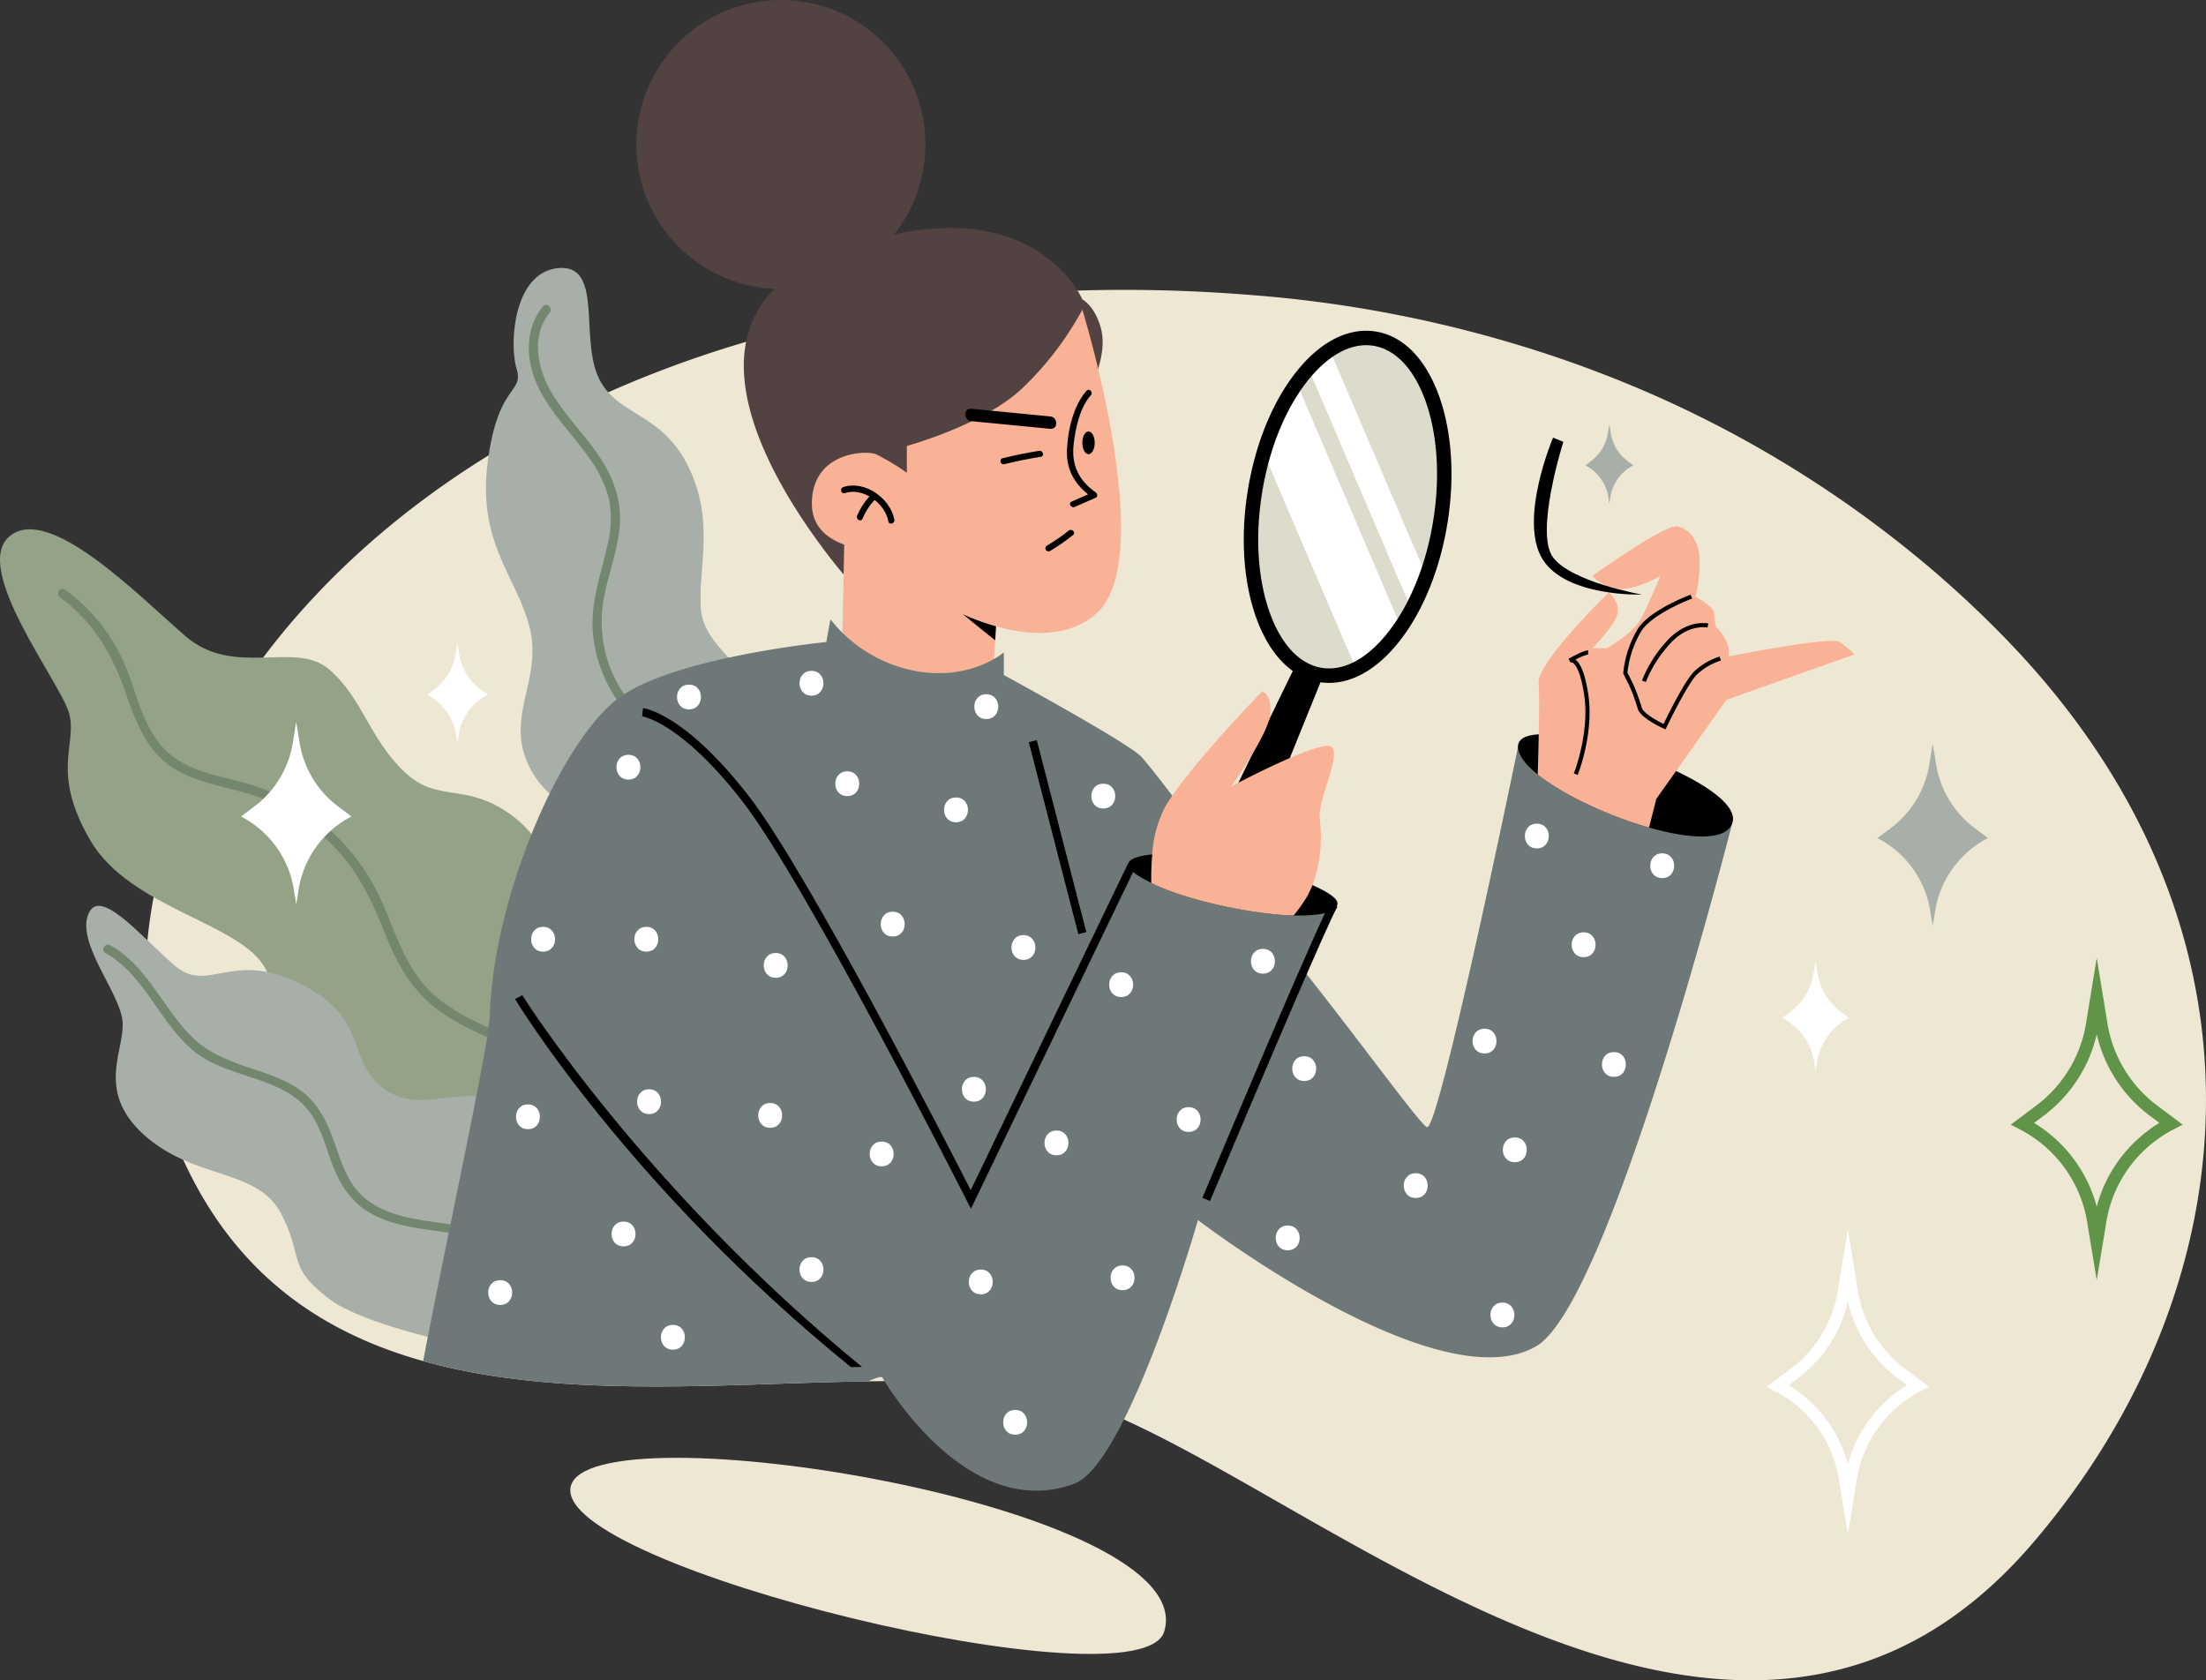 <?xml version="1.0" encoding="UTF-8"?> <svg xmlns="http://www.w3.org/2000/svg" xmlns:xlink="http://www.w3.org/1999/xlink" id="Group_5374" data-name="Group 5374" width="460.278" height="350.61" viewBox="0 0 460.278 350.61"><rect x="0" y="0" width="460.278" height="350.61" fill="#333333" stroke="none"/><defs><clipPath id="clip-path"><rect id="Rectangle_2533" data-name="Rectangle 2533" width="460.278" height="350.61" fill="none"></rect></clipPath></defs><g id="Group_5373" data-name="Group 5373" clip-path="url(#clip-path)"><path id="Path_10177" data-name="Path 10177" d="M9.868,279.531c11.087,21.35,28.231,32.414,48.108,37.989,28.032,7.86,61.491,4.8,91.055,4.25l1.721-.029h.08c1.142-.019,2.275-.032,3.4-.039,16.71-.119,31.954.856,43.948,5.482q2.915,1.124,6.007,2.526c49.706,22.469,131.6,93.815,189.789,25.59,45.254-53.065,52.435-127.985-5.286-187.961q-7.3-7.581-15.491-14.629a237.537,237.537,0,0,0-69.937-41.474q-2.186-.835-4.4-1.638c-1.48-.528-2.966-1.055-4.462-1.56A260.549,260.549,0,0,0,232.1,95.183c-32.687-2.735-62.514-.618-89.089,5.154C30.465,124.781-23.749,214.787,9.868,279.531" transform="translate(30.324 -33.515)" fill="#eee7d3"></path><path id="Path_10178" data-name="Path 10178" d="M521.938,224.1c-.562-.848-10-8.63-8.03-16.893s9.939-14.282,5.2-24.932S502.747,166.634,502.148,158s3.007-18.475-2.75-29.917-15.241-10.28-18.8-18.782,1.043-23.277-8.243-22.368-10.224,15.692-8.656,21-3.986,3.009-6.058,19.765,6.095,23.548,8.778,34.221-4.869,18.245-.434,28.244,12.65,7.847,10.477,20.031-3.767,17.881.865,27.626a143.855,143.855,0,0,0,11.269,19.018Z" transform="translate(-355.912 -30.982)" fill="#a8aea8"></path><path id="Path_10179" data-name="Path 10179" d="M474.948,100.551c-3.652,4.428-2.682,10.79-.18,15.514,2.705,5.107,6.923,9.167,10.2,13.884,3.206,4.62,5.162,9.728,4.6,15.418-.583,5.911-3.111,11.441-3.641,17.355a26.55,26.55,0,0,0,4.227,16.829c2.855,4.365,6.813,8.09,8.47,13.155,1.923,5.876-.021,12.006-.618,17.925A48.025,48.025,0,0,0,498.962,226a49.848,49.848,0,0,0,18.367,28.779c.981.737.02,2.414-.974,1.667a51.938,51.938,0,0,1-20.5-40.019c-.134-6.164,1.727-12.123,1.672-18.254-.058-6.37-3.977-10.733-7.568-15.566a29.515,29.515,0,0,1-5.987-15.536c-.459-6.262,1.744-12.038,3.058-18.055a22.126,22.126,0,0,0,.348-9.521,24.338,24.338,0,0,0-3.919-8.349c-3.7-5.4-8.678-9.952-11.28-16.055-2.2-5.172-2.3-11.41,1.408-15.909.791-.959,2.15.413,1.365,1.365" transform="translate(-360.29 -35.249)" fill="#73876e"></path><path id="Path_10180" data-name="Path 10180" d="M621.33,320.579s-7.519-39.991-19.5-46.994-13.3-.956-22.888-8.962-9.676-25.021-19.886-32.854-15.763-2.6-23.062-9.582-8.623-15.293-15.662-21.341-19.853,1.881-30.014-6.967-28.4-27.464-36.568-20.835,10.531,30.461,12.352,36.967-3.955,12.132,4.409,26.5,31.55,17.228,36.58,26.845,9.292,22.456,20.135,27.773,31.8,3.8,35.069,11.9,3.084,18.18,12.341,22.605,46.7-5.052,46.7-5.052" transform="translate(-451.695 -61.201)" fill="#94a288"></path><path id="Path_10181" data-name="Path 10181" d="M626.847,364.309s-12.935-27.116-22.774-30.041-17.474,3.22-24.822-2.741-2.75-14.6-17.075-21.613-19.06,2.328-26.1-3.72-15.687-16.657-18.017-10.659,6.058,15.677,7.086,21.736-5.913,14.685,4.422,24.153,23.694,7.066,28.637,16.373S559.3,368.851,568.23,375.7s38.738,11.876,38.738,11.876Z" transform="translate(-499.653 -104.739)" fill="#a8aea8"></path><path id="Path_10182" data-name="Path 10182" d="M481.787,191.073a37.314,37.314,0,0,1,12.433,15.474c2.537,5.928,3.722,12.951,8.3,17.771,4.873,5.131,12.4,5.6,18.769,7.692a44.514,44.514,0,0,1,16.161,9.543,45.434,45.434,0,0,1,11.008,15.854c2.8,6.606,4.926,13.543,10.527,18.4,5.1,4.43,11.628,6.829,17.709,9.566a92.019,92.019,0,0,1,18.664,11.038c12.541,9.714,21.954,23.523,24.059,39.454.162,1.228-1.77,1.216-1.93,0-1.922-14.548-10.422-27.365-21.594-36.574a86.613,86.613,0,0,0-18.315-11.4c-5.953-2.8-12.276-5.022-17.649-8.9-5.525-3.989-8.62-9.426-11.133-15.637-2.569-6.349-5.169-12.363-9.813-17.512a42.9,42.9,0,0,0-15.7-11.06c-6.023-2.428-12.86-2.823-18.494-6.209-6.17-3.708-8.412-10.533-10.681-16.951-2.67-7.553-6.728-14.109-13.292-18.885-.995-.723-.033-2.4.974-1.667" transform="translate(-468.258 -68.062)" fill="#73876e"></path><path id="Path_10183" data-name="Path 10183" d="M527.235,306.446c7.616,4.251,10.827,12.774,16.7,18.792,3.26,3.338,7.29,5.088,11.648,6.552,3.973,1.334,8.143,2.54,11.549,5.082,3.572,2.666,5.385,6.543,6.833,10.643,1.567,4.439,2.943,9.163,6.894,12.108,8.292,6.179,19.876,3.307,28.706,8.374,8.759,5.027,12.966,15.06,16.555,23.99.463,1.152-1.4,1.653-1.862.513-3.263-8.12-7.037-17.284-14.691-22.238-8.487-5.492-19.488-2.948-28.173-7.982-3.821-2.214-6.1-5.685-7.676-9.721-1.645-4.214-2.621-8.977-5.78-12.4-5.929-6.415-16.036-6.04-22.815-11.28-7.5-5.794-10.423-16.057-18.866-20.771-1.085-.605-.113-2.273.974-1.667" transform="translate(-504.236 -109.217)" fill="#73876e"></path><path id="Path_10184" data-name="Path 10184" d="M73.471,258.772a20.8,20.8,0,0,0,8.117-13.73l.64-3.908.641,3.908a20.8,20.8,0,0,0,8.117,13.73l2.769,2.078a20.792,20.792,0,0,0-11.1,15.77l-.425,2.556L81.8,276.62a20.792,20.792,0,0,0-11.1-15.77Z" transform="translate(321.029 -85.977)" fill="#a8aea8"></path><path id="Path_10185" data-name="Path 10185" d="M25.49,377.852l1.865-11.239a26.608,26.608,0,0,1,14.213-20.222l1.864-.959-5.4-4.048A26.8,26.8,0,0,1,27.65,323.815l-2.16-13.181-2.155,13.153a26.815,26.815,0,0,1-10.39,17.6h0l-5.4,4.048,1.864.959A26.733,26.733,0,0,1,19,354.735,26.738,26.738,0,0,1,23.62,366.57Zm13.077-32.787a29.195,29.195,0,0,0-13.076,17.474,29.417,29.417,0,0,0-4.346-9.316,29.4,29.4,0,0,0-8.732-8.158l2.107-1.581a29.468,29.468,0,0,0,10.97-16.917,29.458,29.458,0,0,0,10.971,16.918Z" transform="translate(411.989 -110.757)" fill="#5f9449"></path><path id="Path_10186" data-name="Path 10186" d="M117.458,322.261a12.534,12.534,0,0,0,4.891-8.272l.385-2.354.386,2.354a12.531,12.531,0,0,0,4.891,8.272l1.668,1.252a12.527,12.527,0,0,0-6.69,9.5l-.255,1.54-.255-1.54a12.529,12.529,0,0,0-6.689-9.5Z" transform="translate(256.093 -111.113)" fill="#fff"></path><path id="Path_10187" data-name="Path 10187" d="M274.458,136.261a12.531,12.531,0,0,0,4.891-8.272l.385-2.354.386,2.354a12.531,12.531,0,0,0,4.891,8.272l1.668,1.252a12.522,12.522,0,0,0-6.689,9.5l-.256,1.54-.255-1.54a12.526,12.526,0,0,0-6.689-9.5Z" transform="translate(-1.929 -44.795)" fill="#fff"></path><path id="Path_10188" data-name="Path 10188" d="M186.9,145.253a9.024,9.024,0,0,0,3.522-5.958l.278-1.7.278,1.7a9.025,9.025,0,0,0,3.523,5.958l1.2.9A9.024,9.024,0,0,0,190.889,153l-.184,1.109L190.521,153a9.024,9.024,0,0,0-4.818-6.844Z" transform="translate(145.08 -49.061)" fill="#a8aea8"></path><path id="Path_10189" data-name="Path 10189" d="M106.734,462.15l1.761-10.619a25.14,25.14,0,0,1,13.431-19.108l1.761-.907-5.1-3.825a25.322,25.322,0,0,1-9.815-16.6l-2.04-12.455L104.7,411.063a25.34,25.34,0,0,1-9.818,16.627h0l-5.1,3.825,1.762.907a25.141,25.141,0,0,1,13.424,19.068Zm12.357-30.981a27.582,27.582,0,0,0-12.356,16.512,27.608,27.608,0,0,0-12.359-16.512l1.991-1.493a27.845,27.845,0,0,0,10.366-15.986A27.841,27.841,0,0,0,117.1,429.676Z" transform="translate(278.823 -142.133)" fill="#fff"></path><path id="Path_10190" data-name="Path 10190" d="M604.127,251.772a20.8,20.8,0,0,0,8.117-13.73l.64-3.908.641,3.908a20.8,20.8,0,0,0,8.117,13.73l2.769,2.078a20.792,20.792,0,0,0-11.1,15.77l-.425,2.556-.424-2.556a20.792,20.792,0,0,0-11.1-15.77Z" transform="translate(-551.078 -83.481)" fill="#fff"></path><path id="Path_10191" data-name="Path 10191" d="M558.719,218.179a11.39,11.39,0,0,0,4.445-7.518l.351-2.139.35,2.139a11.39,11.39,0,0,0,4.445,7.518l1.517,1.138a11.386,11.386,0,0,0-6.08,8.636l-.232,1.4-.232-1.4a11.386,11.386,0,0,0-6.08-8.636Z" transform="translate(-468.079 -74.348)" fill="#fff"></path><path id="Path_10192" data-name="Path 10192" d="M431,105.184s.092-.2.232-.553c.6-1.526,2.11-5.94,1.06-9.786-1.292-4.738-3.877-6.031-3.877-6.031S417.215,62.538,375,79.769s6.462,69.784,6.462,69.784Z" transform="translate(-202.588 -26.353)" fill="#524241"></path><path id="Path_10193" data-name="Path 10193" d="M424.552,183.88l-1.292,21.538-31.446,3.015.862-43.076Z" transform="translate(-216.387 -58.958)" fill="#f9b295"></path><path id="Path_10194" data-name="Path 10194" d="M403.092,196.489l-11.058-2.348s6.974,5.772,10.679,8.689Z" transform="translate(-195.068 -69.221)"></path><path id="Path_10195" data-name="Path 10195" d="M415.245,30.153A30.154,30.154,0,1,0,445.4,0a30.153,30.153,0,0,0-30.153,30.153" transform="translate(-282.463)" fill="#524241"></path><path id="Path_10196" data-name="Path 10196" d="M408.256,100.419s15.938,51.692,3.015,63.322S372.5,159,371.21,156.418s-3.015-5.6-3.015-5.6-16.369.862-16.369-9.907,11.2-11.2,13.354-10.339a48.659,48.659,0,0,1,6.462,3.877v-5.6s15.938-4.308,24.123-12.061a66.02,66.02,0,0,0,12.492-16.369" transform="translate(-182.429 -35.804)" fill="#f9b295"></path><path id="Path_10197" data-name="Path 10197" d="M360.349,142.287c0,1.309.578,2.369,1.292,2.369s1.293-1.06,1.293-2.369-.578-2.369-1.293-2.369-1.292,1.06-1.292,2.369" transform="translate(-134.522 -49.888)"></path><path id="Path_10198" data-name="Path 10198" d="M364.55,127.532c-2.291,2.553-3.241,6.97-3.6,10.3-.476,4.366,1.077,7.472,4.608,9.981.349.248.487.9,0,1.116l-4.377,1.922c-.754.331-1.412-.782-.652-1.116l4.376-1.922v1.116c-3.537-2.514-5.522-5.547-5.339-10.029.163-4.005,1.331-9.227,4.075-12.285.557-.62,1.468.3.914.914" transform="translate(-136.942 -45.072)"></path><path id="Path_10199" data-name="Path 10199" d="M372.814,172.9A40.157,40.157,0,0,1,368,176.24a.647.647,0,0,1-.652-1.116,37.966,37.966,0,0,0,4.554-3.137c.642-.517,1.562.392.914.914" transform="translate(-148.926 -61.267)"></path><path id="Path_10200" data-name="Path 10200" d="M385.522,147.43q-3.843.616-7.62,1.545c-.807.2-1.152-1.048-.344-1.246q3.78-.929,7.62-1.545c.813-.13,1.164,1.115.344,1.246" transform="translate(-168.355 -52.119)"></path><path id="Path_10201" data-name="Path 10201" d="M390.569,136.737l-16.5-1.6c-1.641-.16-1.657-2.746,0-2.585l16.5,1.6c1.641.16,1.657,2.746,0,2.585" transform="translate(-171.428 -47.259)"></path><path id="Path_10202" data-name="Path 10202" d="M425.755,157.776c4.448-1.473,9.847,2.293,10.663,6.815.147.813-1.1,1.162-1.246.344-.69-3.825-5.3-7.162-9.074-5.913-.791.262-1.131-.986-.344-1.246" transform="translate(-249.817 -56.14)"></path><path id="Path_10203" data-name="Path 10203" d="M435.136,161.466a13.514,13.514,0,0,0-2.551,3.949c-.325.762-1.438.1-1.116-.652a14.489,14.489,0,0,1,2.753-4.211c.568-.61,1.481.306.914.914" transform="translate(-252.628 -57.173)"></path><path id="Path_10204" data-name="Path 10204" d="M153.486,355.613c28.032,7.86,61.491,4.8,91.055,4.25l1.721-.029h.08c1.531-.7,2.593-1.039,2.921-.84,0,0,.164.286.483.8,2.941,4.765,19.091,28.952,39.559,21.414,3.333-1.226,6.949-6.534,10.395-13.406,8.214-16.373,15.436-41.615,15.436-41.615s50.128,38.395,70.648,26.279C401.3,343.3,426.7,243.051,426.7,243.051l-44.8-15.507s-16.369,79.691-18.956,79.26c-1.181-.193-14.011-17.962-25.738-32.681-.524-.66,5.263-12.85,5.263-12.85s-21.179-8.41-25.178-13.725c-7.4-9.848-13.056-17.244-14.223-18.284-3.877-3.446-28.431-16.8-28.431-16.8v-4.736s-6.891,6.029-18.522,3.877a29.5,29.5,0,0,1-17.663-10.771l-.862,4.739s-30.583,3.015-42.645,11.2-26.706,40.923-27.569,66.771c-.216,6.415-8.966,46.135-13.9,72.07" transform="translate(-65.187 -71.608)" fill="#6f7878"></path><path id="Path_10205" data-name="Path 10205" d="M283.232,354.86c9.981-23.746,25.3-59.693,26.588-61.4l-1.347-1.075c-1.748,2.185-24.267,55.709-26.829,61.8Z" transform="translate(-30.765 -104.251)"></path><path id="Path_10206" data-name="Path 10206" d="M415.694,334.1l34.356-71.355-1.552-.748-32.846,68.217c-5.159-10.109-34.141-66.529-46.251-82.155-13.425-17.322-21.78-18.384-22.13-18.421l-.18,1.714c.072.009,8.077,1.156,20.948,17.764,13.151,16.968,46.53,82.767,46.866,83.43Z" transform="translate(-213.109 -81.876)"></path><path id="Path_10207" data-name="Path 10207" d="M435.808,323.529c.176.336,23.848,39.356,70.086,76.806l2.3-.039c-45.648-37.411-70.686-77.224-70.866-77.563Z" transform="translate(-328.342 -115.07)"></path><rect id="Rectangle_2532" data-name="Rectangle 2532" width="41.374" height="1.723" transform="translate(224.992 194.921) rotate(-104.467)"></rect><path id="Path_10208" data-name="Path 10208" d="M174.955,281.891c-3.326,0-3.332-5.169,0-5.169s3.332,5.169,0,5.169" transform="translate(171.859 -98.665)" fill="#fff"></path><path id="Path_10209" data-name="Path 10209" d="M215.607,272.259c-3.325,0-3.331-5.169,0-5.169s3.332,5.169,0,5.169" transform="translate(105.048 -95.231)" fill="#fff"></path><path id="Path_10210" data-name="Path 10210" d="M200.434,307.517c-3.326,0-3.332-5.169,0-5.169s3.332,5.169,0,5.169" transform="translate(129.986 -107.802)" fill="#fff"></path><path id="Path_10211" data-name="Path 10211" d="M190.615,346.346c-3.326,0-3.332-5.169,0-5.169s3.332,5.169,0,5.169" transform="translate(146.123 -121.647)" fill="#fff"></path><path id="Path_10212" data-name="Path 10212" d="M232.568,338.759c-3.326,0-3.332-5.169,0-5.169s3.332,5.169,0,5.169" transform="translate(77.175 -118.942)" fill="#fff"></path><path id="Path_10213" data-name="Path 10213" d="M222.749,374.017c-3.325,0-3.332-5.169,0-5.169s3.332,5.169,0,5.169" transform="translate(93.311 -131.513)" fill="#fff"></path><path id="Path_10214" data-name="Path 10214" d="M226.766,427.575c-3.326,0-3.332-5.169,0-5.169s3.332,5.169,0,5.169" transform="translate(86.71 -150.609)" fill="#fff"></path><path id="Path_10215" data-name="Path 10215" d="M254.884,385.621c-3.326,0-3.332-5.169,0-5.169s3.332,5.169,0,5.169" transform="translate(40.5 -135.65)" fill="#fff"></path><path id="Path_10216" data-name="Path 10216" d="M296.39,402.582c-3.326,0-3.332-5.169,0-5.169s3.332,5.169,0,5.169" transform="translate(-27.713 -141.698)" fill="#fff"></path><path id="Path_10217" data-name="Path 10217" d="M291.035,347.686c-3.326,0-3.332-5.169,0-5.169s3.332,5.169,0,5.169" transform="translate(-18.913 -122.125)" fill="#fff"></path><path id="Path_10218" data-name="Path 10218" d="M304.424,312.874c-3.326,0-3.332-5.169,0-5.169s3.332,5.169,0,5.169" transform="translate(-40.917 -109.712)" fill="#fff"></path><path id="Path_10219" data-name="Path 10219" d="M350.394,320.461c-3.326,0-3.332-5.17,0-5.17s3.332,5.17,0,5.17" transform="translate(-116.466 -112.417)" fill="#fff"></path><path id="Path_10220" data-name="Path 10220" d="M328.525,364.2c-3.326,0-3.332-5.169,0-5.169s3.332,5.169,0,5.169" transform="translate(-80.525 -128.012)" fill="#fff"></path><path id="Path_10221" data-name="Path 10221" d="M371.37,371.786c-3.326,0-3.332-5.169,0-5.169s3.332,5.169,0,5.169" transform="translate(-150.939 -130.718)" fill="#fff"></path><path id="Path_10222" data-name="Path 10222" d="M349.947,415.525c-3.326,0-3.332-5.169,0-5.169s3.332,5.169,0,5.169" transform="translate(-115.731 -146.312)" fill="#fff"></path><path id="Path_10223" data-name="Path 10223" d="M395.917,416.864c-3.326,0-3.332-5.169,0-5.169s3.332,5.169,0,5.169" transform="translate(-191.281 -146.79)" fill="#fff"></path><path id="Path_10224" data-name="Path 10224" d="M384.759,462.387c-3.326,0-3.332-5.169,0-5.169s3.332,5.169,0,5.169" transform="translate(-172.943 -163.021)" fill="#fff"></path><path id="Path_10225" data-name="Path 10225" d="M398.149,354.381c-3.326,0-3.332-5.169,0-5.169s3.332,5.169,0,5.169" transform="translate(-194.949 -124.512)" fill="#fff"></path><path id="Path_10226" data-name="Path 10226" d="M382.082,308.411c-3.326,0-3.332-5.169,0-5.169s3.332,5.169,0,5.169" transform="translate(-168.544 -108.121)" fill="#fff"></path><path id="Path_10227" data-name="Path 10227" d="M424.481,300.823c-3.326,0-3.332-5.169,0-5.169s3.332,5.169,0,5.169" transform="translate(-238.224 -105.416)" fill="#fff"></path><path id="Path_10228" data-name="Path 10228" d="M356.2,259.316c-3.326,0-3.332-5.169,0-5.169s3.332,5.169,0,5.169" transform="translate(-126.001 -90.616)" fill="#fff"></path><path id="Path_10229" data-name="Path 10229" d="M403.951,263.779c-3.326,0-3.332-5.169,0-5.169s3.332,5.169,0,5.169" transform="translate(-204.484 -92.208)" fill="#fff"></path><path id="Path_10230" data-name="Path 10230" d="M394.132,230.306c-3.326,0-3.332-5.169,0-5.169s3.332,5.169,0,5.169" transform="translate(-188.347 -80.273)" fill="#fff"></path><path id="Path_10231" data-name="Path 10231" d="M439.209,255.3c-3.326,0-3.332-5.169,0-5.169s3.332,5.169,0,5.169" transform="translate(-262.429 -89.184)" fill="#fff"></path><path id="Path_10232" data-name="Path 10232" d="M450.813,222.719c-3.326,0-3.332-5.169,0-5.169s3.332,5.169,0,5.169" transform="translate(-281.5 -77.568)" fill="#fff"></path><path id="Path_10233" data-name="Path 10233" d="M490.535,227.182c-3.326,0-3.332-5.169,0-5.169s3.332,5.169,0,5.169" transform="translate(-346.781 -79.159)" fill="#fff"></path><path id="Path_10234" data-name="Path 10234" d="M510.172,249.943c-3.326,0-3.332-5.169,0-5.169s3.332,5.169,0,5.169" transform="translate(-379.053 -87.274)" fill="#fff"></path><path id="Path_10235" data-name="Path 10235" d="M537.843,305.732c-3.326,0-3.332-5.169,0-5.169s3.332,5.169,0,5.169" transform="translate(-424.529 -107.166)" fill="#fff"></path><path id="Path_10236" data-name="Path 10236" d="M504.37,305.732c-3.326,0-3.332-5.169,0-5.169s3.332,5.169,0,5.169" transform="translate(-369.518 -107.166)" fill="#fff"></path><path id="Path_10237" data-name="Path 10237" d="M462.417,314.213c-3.326,0-3.332-5.169,0-5.169s3.332,5.169,0,5.169" transform="translate(-300.57 -110.19)" fill="#fff"></path><path id="Path_10238" data-name="Path 10238" d="M503.478,358.4c-3.326,0-3.332-5.169,0-5.169s3.332,5.169,0,5.169" transform="translate(-368.052 -125.943)" fill="#fff"></path><path id="Path_10239" data-name="Path 10239" d="M464.2,362.861c-3.326,0-3.332-5.169,0-5.169s3.332,5.169,0,5.169" transform="translate(-303.504 -127.535)" fill="#fff"></path><path id="Path_10240" data-name="Path 10240" d="M428.051,375.357c-3.325,0-3.331-5.169,0-5.169s3.332,5.169,0,5.169" transform="translate(-244.093 -131.991)" fill="#fff"></path><path id="Path_10241" data-name="Path 10241" d="M450.813,412.846c-3.326,0-3.332-5.169,0-5.169s3.332,5.169,0,5.169" transform="translate(-281.5 -145.358)" fill="#fff"></path><path id="Path_10242" data-name="Path 10242" d="M542.753,363.306c-3.326,0-3.332-5.169,0-5.169s3.332,5.169,0,5.169" transform="translate(-432.598 -127.694)" fill="#fff"></path><path id="Path_10243" data-name="Path 10243" d="M511.753,401.306c-3.326,0-3.332-5.169,0-5.169s3.332,5.169,0,5.169" transform="translate(-381.652 -141.243)" fill="#fff"></path><path id="Path_10244" data-name="Path 10244" d="M551.753,420.307c-3.326,0-3.332-5.169,0-5.169s3.332,5.169,0,5.169" transform="translate(-447.39 -148.018)" fill="#fff"></path><path id="Path_10245" data-name="Path 10245" d="M495.753,434.807c-3.326,0-3.332-5.169,0-5.169s3.332,5.169,0,5.169" transform="translate(-355.356 -153.188)" fill="#fff"></path><path id="Path_10246" data-name="Path 10246" d="M153.376,240.826c.082,1.706,1.637,3.674,4.126,5.677,5.273,4.239,14.732,8.642,23.214,11.062,8.762,2.5,16.481,2.878,17.459-1.232.754-3.171-4.583-7.138-11.811-10.567-9.434-4.463-22.094-8.008-28.65-7.655-2.744.147-4.42.978-4.338,2.714" transform="translate(163.343 -84.89)"></path><path id="Path_10247" data-name="Path 10247" d="M113.986,222.472c5.272,4.239,14.732,8.641,23.214,11.062.858-3.253,1.521-5.971,1.521-5.971l4.126-5.828,10.519-14.848,26.708-9.477a31.285,31.285,0,0,0-3.015-2.585c-1.723-1.292-23.261,3.015-23.261,3.015a5.5,5.5,0,0,0-.862-3.877c-1.292-2.154-1.723-2.154-1.723-2.154a15.3,15.3,0,0,1-.43-3.016c0-1.292-3.877-3.446-3.877-3.446a29.331,29.331,0,0,0,.862-7.323c0-4.308-2.154-6.892-4.738-7.323s-17.661,10.338-17.661,10.338a8.651,8.651,0,0,0,4.738,2.585c3.446.862,9.477-2.585,9.477-2.585s-2.154,5.169-3.877,8.615-7.322,6.462-7.322,6.462h-3.016s4.308-4.307,5.169-6.892-1.723-4.738-1.723-4.738-15.077,14.646-14.646,18.953c.151,1.52.121,5.876.03,10.64-.056,2.822-.138,5.785-.211,8.391" transform="translate(206.86 -60.86)" fill="#f9b295"></path><path id="Path_10248" data-name="Path 10248" d="M201.806,236.887c.142-.356,3.475-8.82,2.179-17.027-.606-3.839-1.49-6.194-2.631-7.012a10.319,10.319,0,0,1,2.636-1.105v-.862c-.928,0-3.57,1.483-4.09,1.78l-.008,0,.436.743.008,0a.5.5,0,0,1,.392.066c.452.239,1.59,1.351,2.407,6.524,1.259,7.968-2.094,16.488-2.128,16.573Z" transform="translate(127.374 -75.19)"></path><path id="Path_10249" data-name="Path 10249" d="M166.149,220.956l.182-.382c.042-.089,4.3-9,6.377-11.08a13.157,13.157,0,0,1,4.983-2.906l-.237-.829a13.811,13.811,0,0,0-5.355,3.125c-1.949,1.949-5.5,9.156-6.361,10.933-1.766-.852-4.291-2.38-4.548-3.41a42.531,42.531,0,0,0-1.745-4.8l-1.247-2.5a21.483,21.483,0,0,1,2.933-8.726c2.478-3.717,10.479-6.7,10.56-6.727l-.3-.809c-.34.125-8.347,3.109-10.979,7.058a22.118,22.118,0,0,0-3.087,9.249l-.01.12,1.346,2.693a42.781,42.781,0,0,1,1.69,4.65c.468,1.871,4.905,3.935,5.409,4.164Z" transform="translate(181.361 -68.759)"></path><path id="Path_10250" data-name="Path 10250" d="M162.182,214.338a26.281,26.281,0,0,1,5.5-8.458c3.667-3.667,7.318-2.908,7.355-2.9l.187-.841c-.168-.038-4.154-.867-8.152,3.132a26.643,26.643,0,0,0-5.7,8.772Z" transform="translate(181.218 -72.039)"></path><path id="Path_10251" data-name="Path 10251" d="M205.466,174.664s-15.7.556-20.677-7.323c-5.169-8.185,2.154-25.415,2.154-25.415l2.154.862s-6.03,18.953-2.154,24.123,18.523,7.754,18.523,7.754" transform="translate(137.099 -50.604)"></path><path id="Path_10252" data-name="Path 10252" d="M281.631,279.229c.082,1.223,2.388,2.511,4.826,3.747,6.8,3.459,20.66,6.535,29.68,6.794,4.8.133,8.9-.526,9.16-2.356.181-1.271-2.28-2.658-5.218-3.993-8.223-3.744-25.432-7.086-33.427-6.4-2.684.237-5.106.922-5.02,2.206" transform="translate(-46.241 -98.741)"></path><path id="Path_10253" data-name="Path 10253" d="M306.482,199.791c-.43.862-18.523,45.661-18.523,45.661l-8.615-2.154,23.261-47.815,3.877,3.877Z" transform="translate(-25.948 -69.7)"></path><path id="Path_10254" data-name="Path 10254" d="M261.549,179.922a12.226,12.226,0,0,0,7.379-1.245,25.375,25.375,0,0,0,9.365-8.788,40.722,40.722,0,0,0,2.2-3.623,50.643,50.643,0,0,0,3.115-6.97,61.881,61.881,0,0,0,2.92-11.363c3.1-19.38-3.045-36.482-13.733-38.192a13.086,13.086,0,0,0-9.356,2.382A23.866,23.866,0,0,0,259,116a32.2,32.2,0,0,0-2.447,3.05,49.542,49.542,0,0,0-6.893,14.568,63.146,63.146,0,0,0-1.847,8.115c-3.1,19.381,3.045,36.482,13.733,38.192" transform="translate(14.01 -39.079)" fill="#dddbcc"></path><path id="Path_10255" data-name="Path 10255" d="M252.8,117.393l21.487,50.27a50.714,50.714,0,0,0,3.114-6.97l-20.168-47.173a23.84,23.84,0,0,0-4.433,3.872" transform="translate(20.213 -40.476)" fill="#fff"></path><path id="Path_10256" data-name="Path 10256" d="M261.054,138.847l19.264,45.063a25.39,25.39,0,0,0,9.365-8.788l-21.737-50.843a49.541,49.541,0,0,0-6.892,14.568" transform="translate(2.62 -44.312)" fill="#fff"></path><path id="Path_10257" data-name="Path 10257" d="M282.784,264.2c6.8,3.459,20.66,6.535,29.68,6.794a30.7,30.7,0,0,0,2.886-4.079,21.045,21.045,0,0,0,1.056-2.27,29.16,29.16,0,0,0,1.529-13.668c-.43-4.308,4.308-12.923,2.585-15.077s-21.108,8.185-21.108,8.185,7.754-10.769,8.185-15.077-1.723-4.738-1.723-4.738-15.507,15.938-20.245,24.123a24.636,24.636,0,0,0-2.65,9.856,54.054,54.054,0,0,0-.194,5.953" transform="translate(-42.568 -79.963)" fill="#f9b295"></path><path id="Path_10258" data-name="Path 10258" d="M262.478,180.734c5.1,0,10.271-3.065,14.752-8.806,4.872-6.24,8.4-14.974,9.944-24.594s.915-19.021-1.763-26.47c-2.788-7.754-7.482-12.531-13.218-13.449s-11.688,2.152-16.759,8.646c-4.871,6.24-8.4,14.974-9.943,24.594s-.915,19.021,1.763,26.47c2.788,7.753,7.483,12.529,13.219,13.449a12.718,12.718,0,0,0,2.005.16m7.722-70.462a9.554,9.554,0,0,1,1.515.12c4.6.737,8.459,4.818,10.858,11.491,2.509,6.978,3.085,15.847,1.623,24.972s-4.78,17.371-9.343,23.216c-4.364,5.59-9.3,8.262-13.9,7.525s-8.459-4.819-10.858-11.492c-2.509-6.978-3.085-15.846-1.623-24.972s4.78-17.371,9.343-23.216c3.888-4.98,8.233-7.645,12.389-7.645" transform="translate(14.847 -38.242)"></path><path id="Path_10259" data-name="Path 10259" d="M380.352,493.6s-.035-.023-.106-.061c.026.016.061.042.109.077Z" transform="translate(-164.746 -175.972)" fill="#eee7d3"></path><path id="Path_10260" data-name="Path 10260" d="M461.156,509.028c-5.012,16.084-127.424-13.512-123.827-30.242s132.048,3.861,123.827,30.242" transform="translate(-218.26 -168.557)" fill="#eee7d3"></path></g></svg> 